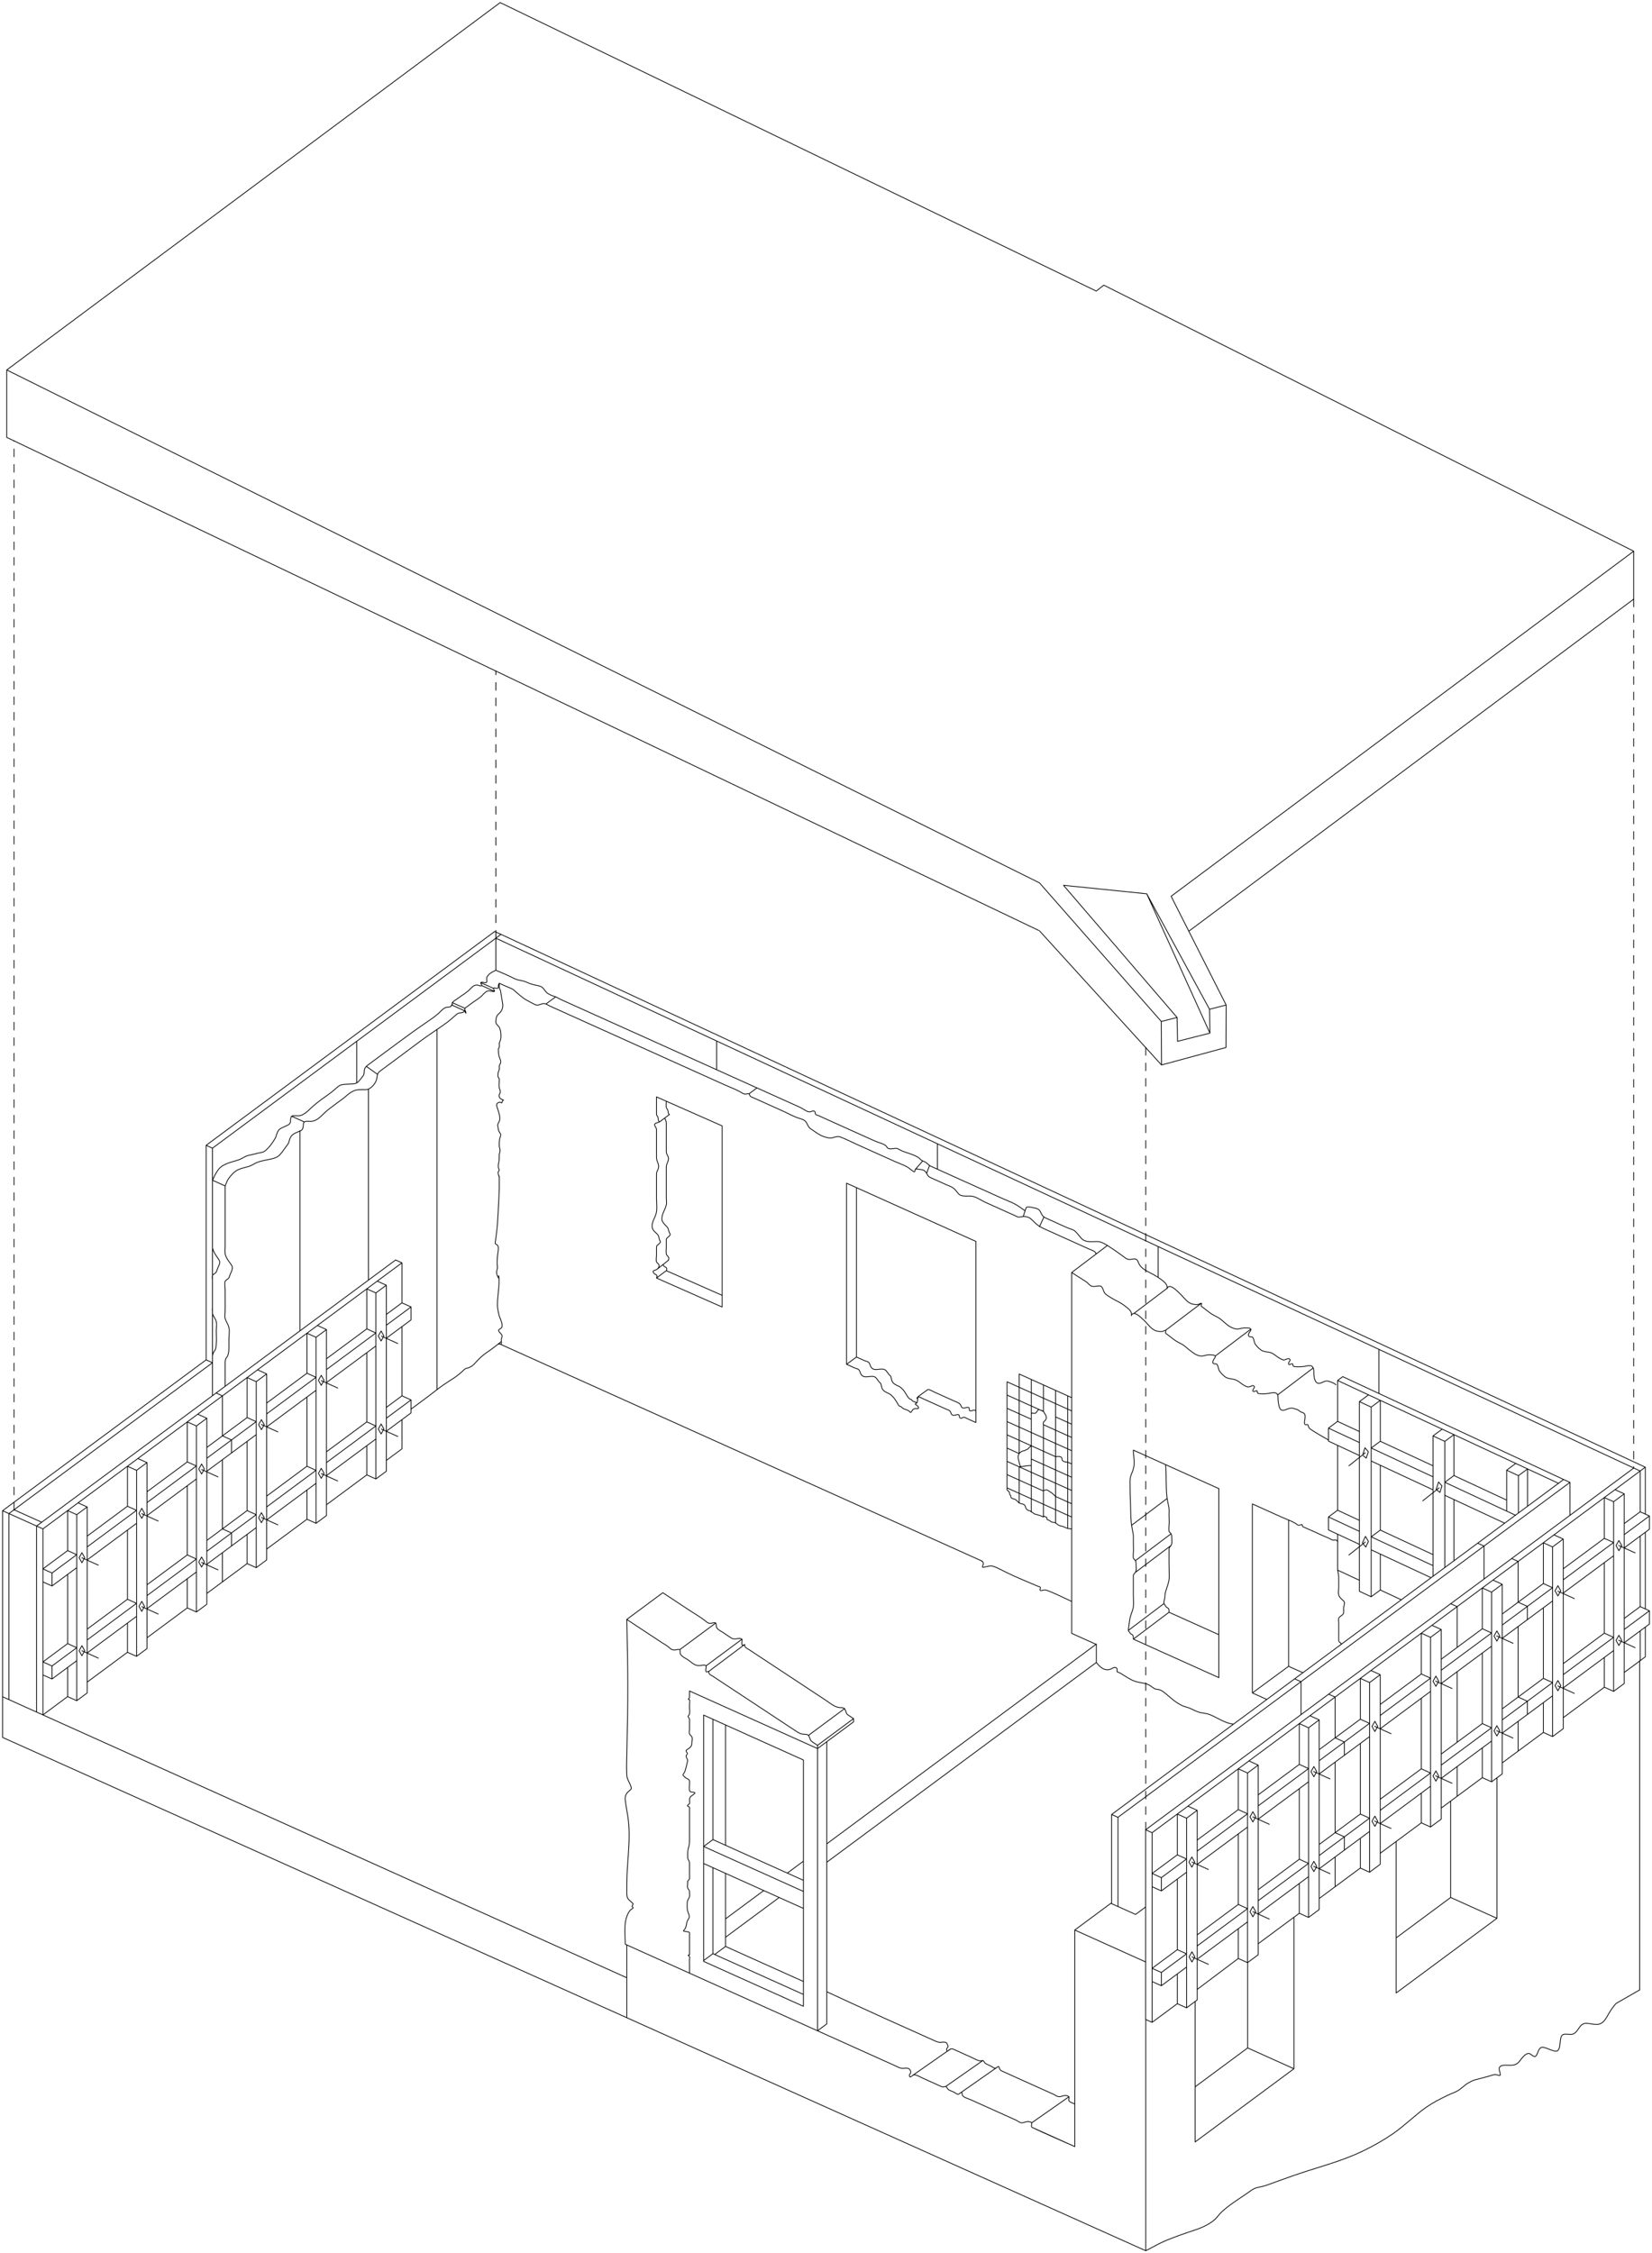 <?xml version="1.0" encoding="utf-8"?>
<!-- Generator: Adobe Illustrator 16.0.0, SVG Export Plug-In . SVG Version: 6.00 Build 0)  -->
<!DOCTYPE svg PUBLIC "-//W3C//DTD SVG 1.1//EN" "http://www.w3.org/Graphics/SVG/1.1/DTD/svg11.dtd">
<svg version="1.1" xmlns="http://www.w3.org/2000/svg" xmlns:xlink="http://www.w3.org/1999/xlink" x="0px" y="0px" width="640px"
	 height="872.57px" viewBox="0 0 640 872.57" style="enable-background:new 0 0 640 872.57;" xml:space="preserve">
<g id="Continuous">
</g>
<g id="Continuous_simplified">
	<path style="fill:none;stroke:#000000;stroke-width:0.3;stroke-linecap:round;stroke-linejoin:round;stroke-miterlimit:3;" d="M14.181,662.978l2.454,1.104 M83.72,539.429l69.545-51.515 M446.335,783.131l-2.502-1.125 M83.72,539.429
		l-69.54,51.51 M14.181,590.938l2.454,1.104 M14.181,662.978v-72.039 M562.006,621.02l2.498,1.13 M256.782,616.765l-13.964,10.346
		 M276.882,756.853l4.202-3.116 M316.717,677.116l-49.597-22.31 M316.717,677.116v-1.261 M330.691,666.769v-1.259 M316.717,677.116
		l13.975-10.348 M330.691,665.51l-13.975,10.346 M331.815,459.901v65.592 M279.77,506.134V435.99 M327.969,458.174v70.14 M1,657.046
		l241.817,108.813 M416.386,831.246v-83.859 M416.386,747.382l27.496,12.377 M416.386,747.382l13.965-10.341 M331.815,525.493
		l-3.842,2.82 M378.072,480.723l-50.104-22.549 M483.36,760.018v33.017 M501.283,801.098l-17.923-8.063 M562.001,697.449v37.326
		 M579.924,742.843l-17.923-8.067 M463.007,808.1l20.354-15.065 M540.889,750.42l21.117-15.645 M443.882,871.572v-89.566
		 M635.222,643.078v127.417 M485.182,582.379v73.191 M499.213,645.258l-14.031,10.312 M415.188,492.76v139.745 M415.188,492.76
		l13.818-10.449 M452.891,624.322l19.281,8.676 M472.24,649.66l-33.164-14.929 M452.891,624.322l-13.814,10.409 M472.24,576.472
		l-33.164-14.929 M258.136,492.053l21.634,9.554 M279.77,506.134l-25.437-11.238 M258.136,492.053l-3.803,2.843 M279.77,435.99
		l-25.437-11.232 M499.213,645.258v-56.554 M242.817,781.33v-28.183 M378.072,550.861v-70.139 M540.889,771.762v-58.673
		 M501.283,742.43v58.668 M579.924,688.447v54.396 M540.889,771.762l39.04-28.919 M472.172,576.442v73.188 M82.318,457.024
		l4.908,2.217 M415.193,632.505l9.549,4.297 M1,672.793l442.882,198.779 M192.092,363.299l443.325,206.327 M194.087,361.82
		l443.321,206.332 M311.249,767.306l-30.164-13.569 M424.742,643.763l-104.428,77.354 M320.314,713.995l104.428-77.345
		 M272.593,715.031l38.656,17.393 M272.593,721.614l38.656,17.397 M301.861,734.79l-20.776,15.388 M281.084,743.059l14.797-10.96
		 M305.021,725.329l6.228-4.61 M281.084,667.969v46.596 M281.084,725.437v28.3 M272.593,715.031l3.604-2.668 M320.314,783.73
		l-3.598,2.666 M276.191,712.363l35.057,15.771 M311.249,681.528l-38.656-17.383 M272.593,759.521l38.656,17.396 M272.593,759.209
		l3.604-2.669 M276.191,756.54l35.057,15.776 M608.217,574.023l-2.454-1.105 M605.763,572.918l-85.567-39.829 M450.942,620.957
		l-13.813,10.414 M453.683,598.461l-13.817,10.415 M453.683,593.938l-13.817,10.411 M452.159,580.27l-13.813,10.422
		 M242.248,752.889l74.469,33.508 M394.836,532.067l20.353,9.158 M415.188,546.358l-25.047-11.272 M415.188,561.764l-25.047-11.268
		 M390.142,565.896l25.047,11.271 M415.188,587.443l-25.047-11.277 M408.932,579.482l6.257,2.823 M404.229,577.374l-14.087-6.345
		 M415.188,556.631l-10.96-4.933 M390.142,545.354l9.393,4.229 M415.188,551.498l-6.257-2.828 M404.229,546.562l-14.087-6.338
		 M415.188,572.037l-15.659-7.05 M390.142,560.761l4.694,2.117 M413.626,566.194l1.562,0.701 M408.932,564.08l-18.79-8.451
		 M424.742,636.65v7.112 M1,657.046v-72.037 M14.181,590.938l-10.727-4.825 M16.172,589.469l-10.726-4.831 M3.454,586.113v72.032
		 M82.318,444.618v95.848 M192.092,375.707v-12.408 M635.417,643.078l1.991-1.491 M192.092,363.299l1.996-1.479 M277.623,414.191
		v-11.042 M363.158,452.677v-9.669 M448.677,494.629v-11.764 M316.717,677.116v109.28 M311.249,681.528v95.39 M272.593,664.146
		v95.376 M320.314,674.448V783.73 M276.196,665.767v46.597 M276.196,723.236v33.304 M534.203,539.615v-16.901 M514.668,553.028
		v5.024 M514.668,587.419v5.024 M3.454,586.113L1,585.009 M82.318,527.7L3.454,586.113 M82.318,527.7l-2.459-1.112 M1,585.009
		l78.859-58.421 M194.092,361.82L82.318,444.618 M191.639,360.715l2.454,1.105 M191.639,360.715L79.859,443.514 M82.318,444.618
		l-2.459-1.104 M155.719,540.524l-6.052,4.484 M149.667,518.21l0.243-0.176 M146.147,496.104l9.572-7.084 M155.719,504.508
		l-6.047,4.48 M149.667,554.226l0.243-0.176 M637.408,568.152l-120.17,89.016 M20.15,609.125l-3.515-1.588 M20.15,614.154
		l-3.515-1.588 M20.15,614.154v-5.029 M16.635,643.56l3.515,1.576 M20.15,650.166l-3.515-1.572 M20.15,650.171v-5.035
		 M153.265,487.909l2.454,1.11 M122.449,517.854l-3.526-1.582 M126.49,514.859l-3.521-1.582 M126.48,514.859l-4.041,2.994
		 M118.923,531.765l3.526,1.589 M118.923,567.781l3.526,1.583 M118.923,588.309v-11.311 M118.923,567.781v-26.795 M118.923,531.765
		v-15.493 M142.105,499.1l3.516,1.581 M149.672,497.687l-3.525-1.583 M145.621,500.681l4.046-2.994 M142.105,514.592l3.516,1.577
		 M145.621,552.195l-3.516-1.587 M142.105,550.608v-26.795 M142.105,514.592V499.1 M95.738,533.439l3.525,1.588 M103.304,532.033
		l-3.516-1.588 M99.263,535.027l4.041-2.994 M95.738,548.93l3.525,1.586 M95.738,584.955l3.525,1.582 M95.738,584.955v-26.8
		 M95.738,548.93v-15.49 M86.175,556.022l9.563-7.083 M103.304,543.335l15.619-11.57 M89.695,557.61l9.568-7.095 M103.304,547.521
		l19.135-14.178 M89.695,562.641l9.568-7.09 M103.304,552.557l19.135-14.174 M86.175,592.038l9.563-7.083 M103.304,579.355
		l15.619-11.574 M99.263,586.537l-9.568,7.085 M103.304,583.543l19.135-14.179 M89.695,598.651l9.568-7.085 M103.304,588.572
		l19.135-14.178 M126.48,571.398l19.146-14.174 M126.48,566.37l19.146-14.181 M126.48,562.182l15.625-11.573 M142.105,514.592
		L126.48,526.16 M145.626,516.169l-19.146,14.188 M126.48,535.382l19.146-14.173 M142.105,571.132v-11.307 M446.335,725.49
		l3.594,1.607 M446.335,730.613l3.594,1.62 M449.929,732.233v-5.136 M446.335,762.213l3.594,1.607 M446.335,767.34l3.594,1.611
		 M449.929,768.951v-5.131 M355.592,540.903l3.852-2.818 M494.978,540.155l13.813-10.451 M470.812,525.109l13.805-10.443
		 M465.429,504.654l-13.81,10.449 M439.276,508.627l12.902-9.762 M255.56,434.412l3.803-2.848 M258.983,488.011l-4.329,3.419
		 M141.872,412.906l4.358,3.106 M117.838,434.427l-4.908-2.205 M179.812,391.336l-4.456-2.006 M180.089,390.445l-4.908-2.211
		 M186.238,380.513l4.909,2.204 M191.57,383.886l-4.908-2.21 M211.514,388.775l3.779-2.767 M290.175,423.55l3.097-2.27
		 M354.511,452.931l2.887-3.282 M359.019,454.292l1.072-2.921 M397.5,467.742l-1.097,3.331 M404.404,471.34l-1.71,3.666
		 M79.859,526.588v-83.074 M138.201,403.216v15.962 M277.296,628.484l-13.97,10.346 M288.184,637.039l-13.57,10.177
		 M273.503,645.106l13.959-10.351 M327.232,661.619L313.27,671.96 M353.79,803.527l14.413-10.064 M366.377,807.973l14.401-10.069
		 M372.336,810.275l14.402-10.064 M414.142,811.939l-14.402,10.065 M169.295,398.581v139.597 M142.749,421.72v73.979
		 M116.197,437.821v77.544 M390.142,535.086v41.854 M399.534,534.185v51.345 M408.932,538.406v51.35 M413.626,540.52v51.345
		 M404.229,536.288v10.273 M404.229,551.698v35.765 M394.836,532.067v30.811 M394.836,568.011v13.979 M124.456,536.459l1.095-1.942
		 M124.456,536.459l-1.091-1.942 M123.364,534.517l1.091-1.943 M125.551,534.517l-1.095-1.943 M102.37,551.688l-1.091,1.948
		 M100.193,551.688l1.085,1.948 M100.193,551.688l1.085-1.947 M101.278,549.741l1.091,1.947 M102.37,587.705l-1.091,1.943
		 M100.193,587.705l1.085,1.943 M100.193,587.705l1.085-1.947 M101.278,585.758l1.091,1.947 M125.551,570.532l-1.095,1.948
		 M124.456,572.48l-1.091-1.948 M123.364,570.532l1.091-1.947 M124.456,568.585l1.095,1.947 M148.728,553.363l-1.086,1.938
		 M147.642,555.301l-1.085-1.938 M146.556,553.363l1.085-1.946 M148.728,553.363l-1.086-1.946 M148.728,517.342l-1.086,1.948
		 M147.642,519.29l-1.085-1.948 M146.556,517.342l1.085-1.942 M147.642,515.399l1.086,1.942 M399.534,567.504l-1.436,0.093
		 M396.716,567.785l1.383-0.188 M394.836,568.011l1.88-0.226 M80.127,621.234v-15.489 M80.127,605.745l6.047-4.483 M159.235,506.095
		l-9.567,7.085 M155.719,540.52l3.516,1.588 M149.911,554.05l-0.243,0.176 M149.667,549.196l9.567-7.089 M142.105,571.132
		L142.105,571.132 M149.667,564.534h0.005 M149.672,569.724l-4.051,2.994 M95.738,605.479h0.015 M520.828,679.707l-9.754,7.226
		 M446.335,709.691l70.903-52.523 M511.074,723.654l6.164-4.57 M581.979,634.414l6.165-4.571 M581.979,613.487l-3.594-1.615
		 M635.417,622.14l-6.169,4.572 M625.653,576.853l3.595,1.616 M635.417,585.422l-6.169,4.568 M1,657.046v15.747 M16.635,592.043
		l69.54-51.509 M86.175,540.534l-2.455-1.105 M16.635,664.082v-72.039 M52.904,569.374l-3.52-1.589 M53.425,564.792l3.52,1.583
		 M52.904,569.374l4.042-2.994 M52.904,584.862l-3.52-1.589 M52.904,620.873l-3.52-1.576 M49.384,619.297v-26.795 M49.384,583.273
		v-15.488 M72.561,550.618l3.525,1.577 M80.127,549.206l-3.521-1.587 M76.086,552.195l4.042-2.989 M72.561,566.106l3.525,1.577
		 M72.561,602.127l3.525,1.584 M72.561,602.127v-26.799 M72.561,566.106v-15.488 M29.728,586.541l-3.525-1.581 M30.244,581.966
		l3.525,1.582 M29.728,586.541l4.042-2.993 M26.202,600.448l3.525,1.586 M26.202,636.469l3.525,1.584 M26.202,636.469V609.67
		 M26.202,600.448V584.96 M16.635,607.537l9.567-7.089 M49.384,583.273l-15.615,11.575 M20.15,609.125l9.578-7.096 M33.769,599.035
		l19.135-14.173 M20.15,614.154l9.578-7.09 M33.769,604.07l19.135-14.173 M16.635,643.56l9.567-7.091 M33.769,630.865l15.615-11.568
		 M20.15,645.136l9.578-7.083 M52.904,620.873l-19.135,14.188 M20.15,650.171l9.578-7.085 M33.769,640.087l19.135-14.179
		 M56.945,622.914l19.141-14.173 M56.945,617.889l19.141-14.178 M56.945,613.692l15.615-11.565 M56.945,577.67l15.615-11.563
		 M56.945,581.868l19.141-14.185 M56.945,586.903l19.141-14.181 M56.945,634.216l15.615-11.575 M16.635,664.082l9.567-7.095
		 M33.769,651.388l15.615-11.563 M446.335,783.131v-73.439 M479.729,684.955l3.588,1.617 M483.852,681.902l3.584,1.617
		 M483.316,686.572l4.119-3.053 M479.729,700.746l3.588,1.621 M483.316,739.089l-3.588-1.62 M479.729,758.395v-11.514
		 M479.729,737.469v-27.311 M479.729,700.746v-15.791 M503.368,667.445l3.578,1.618 M507.486,664.397l3.588,1.608 M506.946,669.063
		l4.128-3.058 M503.368,683.241l3.578,1.616 M503.368,719.964l3.578,1.621 M503.368,719.964v-27.315 M503.368,683.241v-15.796
		 M456.1,702.465l3.583,1.612 M463.801,701.027l-3.583-1.615 M459.683,704.077l4.123-3.054 M459.683,719.871l-3.583-1.605
		 M456.1,775.904v-11.52 M456.1,754.982v-27.319 M456.1,718.266v-15.801 M446.335,725.49l9.765-7.225 M479.729,700.751
		l-15.928,11.793 M449.929,727.098l9.754-7.227 M463.801,716.823l19.516-14.456 M449.929,732.233l9.754-7.234 M463.801,721.951
		l19.516-14.452 M446.335,762.213l9.765-7.23 M479.729,737.469l-15.923,11.792 M449.929,763.82l9.754-7.222 M449.929,768.951
		l9.754-7.221 M487.436,741.164l19.511-14.457 M487.436,736.031l19.511-14.446 M487.436,731.762l15.933-11.798 M503.368,683.241
		l-15.933,11.798 M487.436,699.309l19.511-14.451 M487.436,704.437l19.511-14.451 M503.368,740.891v-11.524 M446.335,783.131
		l9.765-7.227 M550.632,632.434l3.583,1.611 M558.344,630.992l-3.589-1.613 M554.215,634.045l4.129-3.053 M550.632,648.232
		l3.583,1.608 M554.215,686.562l-3.583-1.612 M550.632,705.874v-11.521 M550.632,684.95v-27.32 M550.632,648.232v-15.799
		 M526.997,649.941l3.588,1.612 M534.714,648.501l-3.598-1.617 M534.714,648.501l-4.129,3.053 M526.997,665.737l3.588,1.606
		 M530.585,704.067l-3.588-1.612 M526.997,723.383v-11.521 M526.997,702.455v-27.32 M526.997,665.737v-15.796 M517.238,672.963
		l9.759-7.226 M534.709,660.03l15.923-11.798 M520.828,674.575l9.757-7.231 M554.215,649.841l-19.506,14.454 M520.828,679.707
		l9.757-7.227 M554.215,654.971l-19.506,14.457 M517.238,709.687l9.759-7.231 M534.709,696.743l15.923-11.793 M520.828,711.292
		l9.757-7.225 M534.709,701.018l19.506-14.455 M520.828,716.43l9.757-7.231 M534.709,706.15l19.506-14.457 M558.344,688.636
		l19.506-14.444 M558.344,683.51l19.506-14.451 M558.344,679.233l15.922-11.793 M558.344,642.511l15.922-11.797 M558.344,646.783
		l19.506-14.447 M558.344,651.918l19.506-14.455 M581.979,634.414l9.748-7.234 M635.417,585.427l3.583,1.611 M597.905,597.415
		l3.578,1.616 M602.023,594.367l3.59,1.605 M601.483,599.031l4.13-3.059 M597.905,613.209l3.578,1.617 M597.905,649.932l3.578,1.622
		 M597.905,670.859v-11.525 M597.905,649.932v-27.315 M597.905,613.209v-15.794 M621.534,579.91l3.594,1.611 M629.248,578.469
		l-3.595-1.616 M625.128,581.521l4.12-3.053 M621.534,595.705l3.594,1.607 M625.128,634.04l-3.594-1.616 M621.534,632.424v-27.322
		 M621.534,595.705V579.91 M574.266,614.925l3.584,1.615 M578.385,611.872l3.594,1.615 M581.979,613.487l-4.129,3.053
		 M574.266,630.714l3.584,1.622 M574.266,667.44l3.584,1.618 M574.266,688.369v-11.531 M574.266,667.44v-27.314 M574.266,630.714
		v-15.789 M581.979,625.008l15.927-11.799 M581.979,629.278l19.505-14.452 M581.979,634.414l19.505-14.455 M581.979,661.73
		l15.927-11.799 M581.979,666.001l19.505-14.447 M581.979,671.131l19.505-14.454 M605.613,653.624l19.515-14.457 M605.613,648.491
		l19.515-14.451 M605.613,644.222l15.921-11.798 M605.613,607.504l15.921-11.799 M605.613,611.77l19.515-14.457 M605.613,616.9
		l19.515-14.45 M635.417,643.078l-6.169,4.561 M621.534,653.346v-11.52 M597.905,670.859L597.905,670.859 M54.92,587.979
		l1.085-1.943 M53.829,586.035l1.091,1.943 M53.829,586.035l1.091-1.947 M56.005,586.035l-1.085-1.947 M32.829,603.208l-1.096,1.942
		 M30.648,603.208l1.085,1.942 M31.733,601.262l-1.085,1.946 M31.733,601.262l1.096,1.946 M32.829,639.226l-1.096,1.938
		 M31.733,641.164l-1.085-1.938 M30.648,639.226l1.085-1.947 M31.733,637.278l1.096,1.947 M56,622.047l-1.081,1.947 M54.92,623.994
		l-1.091-1.947 M53.829,622.047l1.091-1.943 M54.92,620.104L56,622.047 M79.188,604.879l-1.091,1.948 M78.097,606.827l-1.09-1.948
		 M77.006,604.879l1.09-1.947 M78.097,602.932l1.091,1.947 M79.188,568.863l-1.091,1.941 M77.006,568.863l1.09,1.941
		 M77.006,568.863l1.09-1.948 M78.097,566.915l1.091,1.948 M485.372,742.264l1.109-1.981 M484.256,740.282l1.116,1.981
		 M484.256,740.282l1.116-1.985 M485.372,738.297l1.109,1.985 M509.006,724.76l1.11-1.98 M509.006,724.76l-1.116-1.98
		 M507.89,722.779l1.116-1.997 M510.116,722.779l-1.11-1.997 M510.116,686.051l-1.11,1.986 M509.006,688.037l-1.116-1.986
		 M507.89,686.051l1.116-1.985 M509.006,684.065l1.11,1.985 M557.38,651.033l-1.104,1.982 M556.275,653.016l-1.115-1.982
		 M555.16,651.033l1.115-1.982 M557.38,651.033l-1.104-1.982 M533.75,668.538l-1.114,1.984 M532.636,670.522l-1.11-1.984
		 M531.525,668.538l1.11-1.982 M533.75,668.538l-1.114-1.982 M533.75,705.26l-1.114,1.986 M532.636,707.246l-1.11-1.986
		 M531.525,705.26l1.11-1.981 M533.75,705.26l-1.114-1.981 M557.38,687.756l-1.104,1.981 M556.275,689.737l-1.115-1.981
		 M555.16,687.756l1.115-1.982 M556.275,685.773l1.104,1.982 M604.658,616.024l-1.114,1.982 M602.429,616.024l1.115,1.982
		 M602.429,616.024l1.115-1.987 M603.544,614.037l1.114,1.987 M581.02,633.529l-1.115,1.981 M578.795,633.529l1.109,1.981
		 M578.795,633.529l1.109-1.987 M579.904,631.542l1.115,1.987 M581.02,670.251l-1.115,1.982 M579.904,672.233l-1.1-1.982
		 M578.805,670.251l1.1-1.986 M581.02,670.251l-1.115-1.986 M603.544,654.729l1.114-1.981 M603.544,654.729l-1.115-1.981
		 M602.429,652.747l1.115-1.987 M603.544,650.76l1.114,1.987 M628.288,635.228l-1.115,1.992 M627.173,637.22l-1.109-1.992
		 M627.173,633.245l-1.109,1.982 M628.288,635.228l-1.115-1.982 M628.288,598.505l-1.115,1.997 M627.173,600.502l-1.109-1.997
		 M626.063,598.505l1.109-1.977 M627.173,596.528l1.115,1.977 M89.695,562.641l-9.567,7.083 M89.695,557.61v5.03 M89.695,557.61
		l-9.567,7.079 M86.175,556.022l3.52,1.588 M89.695,593.622l-9.567,7.093 M89.695,598.651l-9.567,7.094 M80.127,605.745v-56.539
		 M80.127,600.715l9.567-7.093 M89.695,593.622L89.695,593.622 M80.127,621.234l-4.042,2.995 M56.945,638.402l-4.042,2.999
		 M52.904,641.401v-72.027 M520.828,674.575v5.132 M517.238,672.963l3.59,1.612 M517.238,709.687l3.59,1.605 M483.316,760.018
		l-3.588-1.623 M588.144,620.436l3.583,1.616 M558.344,704.437l-4.129,3.053 M534.714,721.937l-4.129,3.062 M530.585,724.999
		v-73.445 M639,592.17l-9.752,7.228 M639,587.038v5.132 M639,587.038l-9.752,7.227 M635.417,622.14l3.583,1.616 M639,628.893
		l-9.752,7.227 M639,623.756v5.137 M597.9,670.859l3.583,1.611 M574.266,688.369v-0.005 M581.979,686.928l-4.129,3.058
		 M443.833,708.564l189.076-140.062 M430.656,702.631L542.879,619.5 M504.016,651.212l104.201-77.188 M608.217,574.023v12.772
		 M572.465,597.584l2.454,1.102 M501.557,650.112l2.459,1.1 M603.773,574.395l-85.57-39.824 M605.765,572.921L542.879,619.5
		 M430.351,737.041l9.583,4.299 M443.833,738.451l-3.899,2.889 M80.127,564.693l9.567-7.083 M443.833,782.006v-73.441
		 M520.828,716.43v-5.138 M483.316,760.018v-73.445 M487.436,756.96v-73.44 M483.312,760.013l4.124-3.053 M459.683,777.521
		l4.118-3.072 M506.946,742.498v-73.435 M511.074,739.45v-73.444 M503.368,740.891l3.578,1.607 M506.946,742.498l4.128-3.048
		 M511.074,723.654l9.754-7.225 M520.828,711.292l-9.754,7.23 M511.074,714.252l6.164-4.565 M511.074,677.535l6.164-4.572
		 M511.074,681.8l9.754-7.225 M585.641,603.516l2.503,1.124 M588.144,657.158l3.583,1.621 M591.727,663.906v-5.127 M591.727,627.18
		v-5.123 M554.215,707.489v-73.444 M558.344,704.437v-73.444 M550.632,705.874l3.583,1.615 M577.85,689.985V616.54 M581.979,686.928
		v-73.44 M577.85,689.985l-3.584-1.616 M534.709,721.946v-73.445 M530.585,724.994l-3.588-1.611 M601.483,672.471v-73.439
		 M601.483,672.471l4.13-3.053 M625.128,654.961v-73.439 M629.248,651.913v-73.444 M621.534,653.346l3.594,1.615 M629.248,651.913
		l-4.12,3.048 M629.248,630.987l9.752-7.231 M443.833,708.564l2.502,1.127 M514.779,656.063l2.459,1.104 M574.919,598.686v12.78
		 M531.214,544.887v73.445 M518.203,550.418l8.442,3.925 M526.646,542.758l4.568,2.129 M559.731,558.16v48.851 M559.731,558.16
		l-4.558-2.128 M583.697,569.311v15.843 M591.795,568.824v14.444 M588.259,571.433l-4.562-2.122 M555.174,567.616l-20.436-9.5
		 M583.697,580.894l-20.43-9.505 M588.259,571.433v14.456 M563.268,555.546v15.843 M563.268,580.681v23.722 M559.731,573.998
		l27.368,12.744 M559.731,579.038l23.196,10.791 M514.668,553.028l11.978,5.58 M531.214,560.727l23.96,11.16 M514.668,558.058
		l11.978,5.58 M531.214,565.762l23.96,11.154 M534.738,542.271v15.845 M526.646,588.738l-8.442-3.93 M534.738,592.507l20.436,9.498
		 M531.214,618.332l-4.568-2.127 M518.203,608.01l8.442,3.934 M542.879,619.5L542.879,619.5 M514.668,587.419l11.978,5.58
		 M531.214,595.12l23.96,11.157 M514.668,592.453l11.978,5.575 M531.214,600.15l23.206,10.8 M534.738,567.414v25.105
		 M534.738,601.797v13.915 M557.546,576.142l-6.359,5.04 M522.571,567.616l6.359-5.039 M522.571,602.172l6.359-5.04
		 M555.174,556.032v22.102 M555.174,578.134v32.262 M526.646,598.18v18.025 M526.646,542.758v21.425 M526.646,564.183v33.997
		 M486.481,703.56l-1.114,1.981 M484.256,703.56l1.111,1.981 M484.256,703.56l1.111-1.985 M485.367,701.574l1.114,1.985
		 M462.853,721.063l-1.116,1.982 M461.736,723.046l-1.115-1.982 M460.621,721.063l1.115-1.979 M461.736,719.084l1.116,1.979
		 M528.994,594.951l-1.176,2.49 M528.994,594.951l1.144,1.958 M529.109,599.094l1.028-2.185 M529.109,599.094l-1.291-1.652
		 M556.388,576.758l0.934-2.871 M558.626,575.426l-1.305-1.539 M557.827,577.929l0.799-2.503 M557.827,577.929l-1.439-1.171
		 M528.799,560.614L528,563.122 M528.799,560.614l1.305,1.533 M530.104,562.147l-0.799,2.503 M528.122,563.687l1.183,0.964
		 M433.11,703.74l-2.454-1.104 M520.195,533.089l-1.992,1.481 M518.203,550.418l-3.535,2.61 M518.203,584.809l-3.535,2.61
		 M530.182,540.15l-3.536,2.607 M531.214,544.887l3.524-2.615 M534.738,558.116l-3.524,2.61 M555.174,556.032l3.535-2.61
		 M563.268,555.546l-3.536,2.614 M563.268,571.389l-3.536,2.609 M587.222,566.695l-3.524,2.615 M591.795,568.824l-3.536,2.608
		 M531.214,595.12l3.524-2.613 M534.738,615.712l-3.524,2.62 M56.945,638.402v-72.027 M126.48,586.889v-72.029 M149.672,569.724
		v-72.037 M605.613,669.418v-73.445 M33.769,655.58v-15.775 M33.769,639.805v-35.359 M33.769,603.788v-20.24 M52.904,641.401
		l-3.52-1.577 M49.384,639.824v-11.306 M76.086,624.229v-72.034 M72.561,622.641l3.525,1.589 M76.086,624.229l4.042-2.995
		 M72.561,622.641v-11.297 M29.728,658.576v-72.035 M26.202,656.987l3.525,1.589 M29.728,658.576l4.042-2.996 M26.202,656.987
		v-11.302 M86.175,592.038l-6.047,4.48 M80.127,560.502l6.047-4.479 M159.235,547.141v-5.033 M159.235,506.095l-3.516-1.587
		 M159.235,511.124v-5.029 M122.439,589.883v-72.029 M122.449,589.883l-3.526-1.574 M126.48,586.889l-4.041,2.994 M145.621,572.718
		v-72.037 M142.105,571.132l3.516,1.586 M99.263,607.064v-72.037 M95.738,605.479l3.525,1.586 M99.263,607.064l4.041-3.004
		 M95.738,605.479v-11.307 M149.672,554.226l9.562-7.085 M149.672,518.21l6.047-4.48 M468.134,760.655l-6.359-2.864
		 M461.774,721.063l6.359,2.864 M485.367,703.56l6.357,2.864 M485.367,740.264l6.357,2.863 M515.273,688.86l-6.36-2.862
		 M508.913,722.701l6.36,2.862 M538.917,671.356l-6.359-2.862 M532.558,705.196l6.359,2.862 M556.178,650.984l6.359,2.862
		 M556.178,687.688l6.359,2.862 M579.816,633.48l6.359,2.861 M579.816,670.183l6.359,2.862 M603.544,616.166l6.359,2.862
		 M603.544,652.869l6.359,2.862 M633.449,601.322l-6.359-2.863 M627.09,635.162l6.359,2.863 M462.887,757.791l-1.112,1.982
		 M460.66,757.791l1.114,1.982 M460.66,757.791l1.114-1.984 M461.774,755.807l1.112,1.984 M103.304,604.061v-15.771
		 M103.304,588.289v-36.016 M103.304,552.273v-20.24 M433.11,703.74l70.905-52.528 M504.016,651.212v12.772 M430.656,737.176
		v-34.545 M433.11,703.74l-2.454-1.109 M433.11,703.74v34.537 M564.504,637.95v-15.801 M564.504,695.589v-11.514 M564.504,674.668
		v-27.315 M588.144,604.64v15.796 M588.144,624.701v0.01 M588.144,629.838v27.32 M588.144,661.428L588.144,661.428 M588.144,666.565
		v11.52 M621.534,653.355l-15.921,11.798 M635.417,569.626v15.801 M637.408,568.147v18.176 M635.417,594.824v27.325
		 M635.417,626.414L635.417,626.414 M635.417,631.547v11.531 M637.408,630.065v11.521 M637.408,593.344v29.697 M485.182,655.57
		l5.6,2.521 M499.213,645.258l5.532,2.488 M517.238,672.963v-15.795 M517.238,730.607v-11.523 M517.238,709.687v-27.322
		 M483.36,755.703l-0.044,0.035 M511.074,735.181l6.164-4.573 M503.368,740.891l-15.933,11.8 M526.997,723.383l-9.759,7.225
		 M534.709,717.671l0.005-0.005 M540.889,713.089l9.743-7.21 M540.889,713.089l-6.18,4.582 M550.632,705.874L550.632,705.874
		 M574.266,688.364v0.005 M581.979,682.657L581.979,682.657 M574.266,688.369l-15.922,11.793 M588.144,678.085l-3.073,2.274
		 M581.979,682.657L581.979,682.657 M597.905,670.859l-9.762,7.226 M581.979,682.657l3.092-2.298 M635.417,643.078l-0.269,0.188
		 M629.248,647.634v0.005 M463.767,753.57l19.55-14.481 M464.182,758.395l19.135-14.178 M459.683,777.521v-73.444 M456.1,754.982
		l3.583,1.616 M463.007,829.449v-54.41 M479.729,758.395l-15.928,11.988 M456.1,775.904l3.583,1.617 M463.007,829.449l13.789-10.214
		 M476.796,819.235l24.487-18.138 M518.203,550.418V534.57 M542.879,619.5l-8.141-3.793 M518.203,608.01v-13.916 M518.203,584.809
		v-25.105 M86.175,556.022v-15.488 M86.175,612.566v-11.305 M86.175,592.038v-26.799 M80.127,617.046l6.047-4.479 M89.695,593.622
		v5.029 M89.695,593.622l-3.52-1.584 M95.752,605.479l-9.578,7.088 M118.923,588.309l-15.619,11.565 M149.667,565.537l6.052-4.49
		 M142.105,571.132l-15.625,11.567 M155.719,544.721L155.719,544.721 M155.719,549.746v11.301 M155.719,489.02v15.488
		 M155.719,508.7L155.719,508.7 M155.719,513.729v26.795 M155.719,513.729l3.516-2.605 M149.911,518.034l-0.243,0.176
		 M86.175,540.534l59.972-44.431 M463.801,774.449v-73.451 M38.093,642.088l-6.359-2.862 M31.733,603.225l6.359,2.864
		 M54.925,622.146l6.359,2.863 M54.925,586.146l6.359,2.862 M84.465,607.91l-6.359-2.863 M78.106,569.047l6.359,2.864
		 M101.278,587.615l6.359,2.863 M101.278,551.615l6.359,2.864 M124.465,570.633l6.358,2.862 M124.465,534.631l6.358,2.862
		 M147.754,553.395l6.358,2.864 M147.754,517.398l6.358,2.864 M449.896,395.556l-47.197-53.675 M449.896,395.556l6.115-1.547
		 M412.008,342.827l44.004,51.182 M2.614,143.264L193.771,1 M424.708,112.718L193.771,1 M424.708,112.718l2.905-2.297
		 M632.909,213.445L427.613,110.42 M402.699,341.881L2.614,143.264 M402.427,360.308L2.614,169.371 M460.602,360.566
		l172.308-128.559 M632.909,232.008v-18.563 M475.024,389.191l-0.068,16.443 M474.956,405.635l-24.974,6.766 M456.012,394.009
		l0.169,9.238 M468.738,400.068l-12.558,3.179 M468.738,400.068l-0.159-9.242 M2.614,143.264v26.106 M402.699,360.439l47.283,51.961
		 M449.982,412.4l-0.086-16.845 M468.579,390.826l-24.321-44.714 M475.024,389.191l-6.445,1.635 M475.024,389.191l-21.317-42.119
		 M632.909,213.445L453.707,347.072 M444.258,346.112l24.48,53.956 M444.258,346.112l-32.25-3.285 M82.318,495.646
		c-0.104-0.656-0.121-1.08-0.008-1.734c0.066-0.382,1.01-0.758,1.27-1.059c0.377-0.437,0.441-1.014,0.657-1.522
		c0.26-0.614,0.521-1.228,0.784-1.841c0.47-1.091-0.516-2.07-1.074-2.92c-0.714-1.089-1.292-2.012-1.628-3.275 M87.226,536.829
		c0-0.731,0-1.463,0-2.195c0-2.374,0-4.749,0-7.124c0-0.496,0.079-0.924,0.254-1.384c0.152-0.396,0.578-0.661,0.713-1.053
		c0.353-1.022,0.499-1.979,0.499-3.062c0-1.161,0-2.322,0-3.483c0-1.023,0.154-2.038,0.156-3.055
		c0.002-1.209-0.292-1.969-0.804-3.025c-0.497-1.021-0.999-1.838-0.912-3.015c0.159-2.159,0.094-4.331,0.094-6.495
		c0-1.137,0-2.273,0-3.41c0-1.004-0.229-2.148-0.059-3.12c0.102-0.58,0.702-0.852,1.15-1.21c0.356-0.284,0.539-0.742,0.667-1.17
		c0.305-1.017,0.967-1.948,1.056-3.01c0.073-0.872-1.046-2.044-1.503-2.732c-0.568-0.857-1.167-1.734-1.311-2.782
		c-0.138-1.004,0-2.161,0-3.175c0-1.149,0-2.299,0-3.447c0-1.93,0-3.858,0-5.788c0-4.617,0-9.234,0-13.852 M82.318,525.065
		c0.091-0.91,0.391-1.412,0.928-2.144c0.455-0.619,0.45-1.653,0.524-2.374c0.174-1.693,0.013-3.516,0.013-5.217
		c0-1.454,0.401-2.923-0.261-4.292c-0.337-0.694-1.143-1.751-1.207-2.521c-0.074-0.894-0.07-1.684,0.003-2.577 M159.235,545.671
		c2.323-1.722,4.676-3.408,6.968-5.17c2.381-1.83,4.749-3.743,7.292-5.346c2.006-1.264,3.884-2.468,5.612-4.097
		c0.397-0.375,0.69-0.729,1.158-1.016c0.42-0.258,0.887-0.246,1.341-0.422c1.074-0.418,1.791-1.002,2.544-1.867
		c1.402-1.612,2.842-2.942,4.614-4.146c1.915-1.303,3.665-2.625,5.431-4.122 M193.42,520.346c4.914,2.211,9.827,4.422,14.741,6.634
		c10.984,4.942,21.969,9.886,32.954,14.829c11.421,5.14,22.842,10.279,34.263,15.419c6.224,2.801,12.447,5.602,18.671,8.401
		c4.261,1.918,8.522,3.836,12.784,5.753c11.134,5.011,22.268,10.021,33.402,15.031c10.552,4.749,21.103,9.497,31.654,14.245
		c2.884,1.298,5.768,2.596,8.651,3.894c-0.273-0.126-0.549-0.247-0.823-0.369c1.094,0.49,1.572,0.991,0.997,2.187
		c-0.376,0.781,0.318,0.553,0.852,0.414c0.566-0.147,1.152-0.238,1.726-0.355c1.097-0.224,2.24,0.365,3.192,0.791
		c1.004,0.45,1.979,0.972,2.963,1.463c4.077,2.035,8.338,3.729,12.523,5.522c0.229,0.099,0.892,0.242,1.057,0.456
		c0.218,0.283-0.606,1.37,0.334,1.283c0.646-0.06,1.179-0.357,1.849-0.189c0.769,0.193,1.48,0.521,2.214,0.819
		c2.631,1.074,5.172,2.401,7.766,3.569 M316.717,675.855c-0.26-0.171-0.519-0.342-0.778-0.512c-0.44-0.29-0.878-0.583-1.32-0.871
		c-0.59-0.386-0.622-0.63-0.858-1.312c-0.367-1.061-0.637-1.569-1.868-1.564c-1.298,0.005-2.116-0.316-3.196-1.026
		c-0.811-0.534-1.618-1.073-2.428-1.607c-3.486-2.298-6.967-4.603-10.455-6.896c-4.042-2.657-8.077-5.327-12.113-7.992
		c-1.54-1.017-3.083-2.027-4.622-3.044c-0.936-0.618-1.871-1.236-2.806-1.856c-0.753-0.499-1.989-0.882-1.663-1.959
		c-0.543,0.002-1.049,0.681-1.202-0.324c-0.071-0.464,0.293-1.365,0.092-1.785c-0.265-0.553-1.587-0.214-2.028-0.173
		c-0.562,0.054-1.271,0.058-1.808-0.113c-1.145-0.363-2.122-1.401-3.112-2.054c-0.87-0.574-2.627-1.341-3-2.406
		c-0.125-0.358,0.097-1.234-0.224-1.53c-0.285-0.263-1.234,0.028-1.555,0.072c-1.258,0.169-1.781-0.212-2.693-1.043
		c-0.7-0.638-1.635-1.106-2.431-1.63c-0.966-0.636-1.933-1.272-2.9-1.907c-3.65-2.394-7.284-4.812-10.93-7.212 M330.691,665.51
		c-0.274-0.176-0.552-0.349-0.824-0.527c-0.482-0.315-0.96-0.639-1.441-0.956c-0.495-0.327-0.538-0.75-0.734-1.313
		c-0.393-1.124-0.765-1.472-2.005-1.463c-2.131,0.017-3.864-1.571-5.572-2.71c-3.432-2.286-6.882-4.545-10.325-6.815
		c-4.042-2.665-8.083-5.33-12.125-7.995c-1.54-1.017-3.081-2.033-4.623-3.046c-0.939-0.617-1.876-1.236-2.814-1.854
		c-0.742-0.49-1.993-0.898-1.65-1.956c-0.531-0.031-1.044,0.698-1.202-0.33c-0.045-0.297,0.267-1.659,0.022-1.832
		c-1.04-0.734-2.641,0.376-3.799-0.253c-1.207-0.656-2.255-1.494-3.4-2.251c-0.742-0.49-2.61-1.313-2.685-2.336
		c-0.033-0.457,0.042-1.305-0.459-1.463c-0.402-0.126-1.165,0.128-1.574,0.184c-1.222,0.164-1.656-0.479-2.552-1.173
		c-1.733-1.344-3.706-2.444-5.536-3.654c-3.535-2.336-7.07-4.673-10.611-7 M485.182,582.379c3.736,1.693,7.487,3.354,11.221,5.054
		c1.795,0.818,3.798,1.477,5.499,2.475c0.363,0.214,0.742,0.678,1.184,0.745c0.467,0.071,0.815-0.289,1.277-0.306
		c0.14-0.005,0.212,0.369,0.2,0.502c-0.029,0.331,0.119,0.308,0.411,0.44c0.393,0.18,0.9,0.387,1.223,0.556
		c2.026,0.835,4.019,1.793,6.017,2.697c1.11,0.503,2.315,0.935,3.381,1.524c0.568,0.314,0.752,0.394,1.393,0.306
		c0.687-0.095,0.865,0.091,1.319,0.595 M452.891,624.322c0-0.823,0.129-1.437-0.716-1.781c-0.532-0.217-0.825-1.098-1.187-1.529
		c-0.269-0.32,0.164-1.772,0.22-2.121c0.1-0.617,0.082-1.262,0.212-1.871c0.458-2.157,1.558-4.147,1.554-6.371
		c-0.004-2.021-0.083-4.045-0.083-6.068c0-1.104,0-2.206,0-3.31c0-0.481,0-0.964,0-1.445c0-0.498,0.383-0.876,0.687-1.239
		c0.622-0.741,0.369-2.134,0.369-3.034c0-0.587,0.021-1.021-0.236-1.557c-0.173-0.361-0.772-0.691-0.826-1.08
		c-0.144-1.038,0.037-2.161,0.074-3.213c0.034-0.955-0.067-1.927-0.067-2.886c0-1.062,0.124-2.188-0.081-3.233
		c-0.223-1.133-0.51-2.271-0.664-3.414c-0.579-4.292-0.173-8.687-0.585-13.002 M518.632,637.457
		c0.247-0.181,1.206-0.664,0.911-1.027c-0.299-0.369-0.911-0.602-0.911-1.154c0-1.091,0-2.182,0-3.272c0-1.202,0-2.404,0-3.606
		c0-0.542-0.134-0.997-0.051-1.542c0.073-0.473,0.454-0.759,0.837-1.047c0.431-0.323,1.04-0.644,1.1-1.253
		c0.057-0.586,0.035-1.146,0.013-1.735c-0.031-0.814,0.735-2.194,0.059-2.812c-0.723-0.658-1.671-1.379-1.957-2.362
		c-0.294-1.011,0-2.066,0-3.081c0-1.148,0-2.298,0-3.446c0-1.085-0.208-2.041-0.429-3.107 M397.129,468.871
		c-1.448-1.029-2.82-2.072-4.409-2.865c-1.407-0.701-2.872-1.234-4.305-1.878c-3.305-1.484-6.613-2.963-9.913-4.459
		c-3.952-1.792-7.915-3.559-11.87-5.345c-1.986-0.896-3.979-1.781-5.962-2.686c-0.965-0.439-1.572-1.38-2.524-1.8
		c-0.58-0.256-0.871-0.297-1.386-0.718c-0.329-0.269-0.602-0.642-0.957-0.87c-1.872-1.204-4.226-1.714-6.302-2.53
		c-0.822-0.324-1.586-1.084-2.496-1.031c-0.836,0.048-2.427,0.453-3.118-0.105c-0.227-0.184-0.33-0.537-0.531-0.75
		c-0.174-0.185-0.424-0.329-0.625-0.484c-0.298-0.231-0.715-0.394-1.073-0.508c-1.165-0.37-2.234-0.771-3.348-1.272
		c-2.047-0.924-4.095-1.849-6.143-2.771c-3.816-1.72-7.634-3.441-11.452-5.16c-1.189-0.535-2.378-1.07-3.568-1.605
		c-0.312-0.14-0.995-0.283-1.186-0.536c-0.278-0.367,0.014-1.071-0.589-1.245c-0.588-0.168-0.975,0.206-1.543,0.287
		c-0.506,0.072-1.004-0.104-1.437-0.347c-1.019-0.57-1.884-1.15-2.963-1.633c-7.823-3.496-15.624-7.042-23.437-10.56
		c-7.907-3.56-15.814-7.117-23.72-10.68c-8.006-3.607-16.002-7.235-24.02-10.818c-3.921-1.752-7.835-3.524-11.75-5.292
		c-1.993-0.899-3.985-1.802-5.98-2.697c-1.029-0.463-2.058-0.926-3.087-1.389c-0.843-0.38-1.645-0.949-2.517-1.229
		c-1.016-0.326-1.863-0.643-2.764-1.236c-0.923-0.609-1.316-1.741-2.188-2.378c-0.742-0.542-2.004-0.678-2.871-0.878
		c-1.074-0.248-2.007-0.567-3.01-1.026c-1.029-0.471-1.999-0.653-3.109-0.848c-1.038-0.183-1.982-0.711-2.919-1.182
		c-1.935-0.973-3.986-1.75-5.964-2.639 M517.585,536.229c-0.565-0.355-0.916-0.673-1.53-0.894c-0.667-0.239-1.222-0.496-1.931-0.554
		c-1.188-0.098-2.261,1.084-3.446,0.89c-1.199-0.197-1.523-1.98-1.631-3.018c-0.115-1.119,0.178-2.827-0.796-3.585
		c-0.727-0.566-2.436-0.006-3.208,0.104c-1.08,0.152-2.137,0.127-3.223,0.09c-0.604-0.021-0.964-0.232-0.954-0.851
		c0.011-0.601-0.859-0.108-1.184-0.009c-0.64,0.196-0.59-0.632-0.334-0.951c0.27-0.337,0.7-0.735,0.304-1.121
		c-0.703-0.683-1.793,0.591-2.663,0.26c-0.922-0.352-1.767-0.897-2.554-1.498c-0.89-0.679-1.659-1.26-2.772-1.446
		c-0.896-0.15-2.339-0.265-3.08-0.828c-1.022-0.777-1.627-1.386-2.371-2.432c-0.257-0.36-0.585-2.615-1.103-2.651
		c-0.523-0.036-1.263,0.056-1.443-0.597c-0.146-0.524,0.27-1.028,0.534-1.413c0.316-0.459,0.666-0.865,0.137-1.278
		c-0.309-0.242-1.089-0.197-1.452-0.236c-1.075-0.115-2.146,0.214-3.186,0.432c-0.868,0.183-2.164-0.367-2.908-0.747
		c-1.841-0.938-3.116-2.702-4.889-3.705c-0.984-0.558-2.14-1.036-3.038-1.723c-0.971-0.741-1.94-1.481-2.911-2.223
		c-0.376-0.288-0.775-0.362-0.556-0.895c0.215-0.523,0.056-0.895-0.493-0.527c-0.928,0.621-2.153,0.363-3.141,0.103
		c-1.896-0.501-3.267-2.726-4.632-3.958c-0.833-0.752-4.08-4.418-5.031-1.937c0.366-1.36-0.752-2.367-1.69-3.122
		c-1.083-0.871-2.179-1.571-3.393-2.26c-1.995-1.132-4.962-2.206-5.858-4.49c-0.474-1.207-0.829-1.876-2.261-1.6
		c-1.169,0.227-1.906,0.32-2.913-0.42c-1.798-1.323-3.573-2.646-5.452-3.851c-1.597-1.023-3.607-2.562-5.588-2.519
		c-2.204,0.047-4.614,0.458-6.191-1.422c-0.723-0.861-1.373-1.726-2.177-2.517c-0.69-0.68-2.03-0.962-2.897-1.32
		c-1.835-0.759-3.629-1.637-5.44-2.45c-1.091-0.489-2.188-0.966-3.271-1.469c-1.104-0.515-1.49-1.53-2.036-2.571
		c-0.435-0.828-1.429-1.139-2.299-1.276c-0.631-0.1-2.804-0.8-3.134-0.003 M514.668,557.628c-2.338-1.328-4.648-2.646-6.892-4.126
		c-0.437-0.288-0.752-0.671-0.898-1.18c-0.191-0.665-0.09-0.736-0.867-0.622c-1.151,0.169-0.459-1.955-0.443-2.414
		c0.019-0.569,0.149-1.214-0.171-1.73c-0.311-0.501-0.854-0.597-1.371-0.782c-0.473-0.17-0.751-0.575-1.131-0.791
		c-0.391-0.222-0.947-0.276-1.367-0.462c-1.092-0.481-1.976-0.184-3.044,0.216c-0.905,0.338-2.088,0.783-2.639-0.349
		c-0.473-0.972-0.599-2.201-0.715-3.259c-0.093-0.851,0.211-2.18-0.746-2.656c-0.896-0.445-2.307,0.032-3.213,0.159
		c-1.036,0.146-2.153,0.186-3.195,0.079c-0.703-0.072-0.939-0.295-0.922-0.991c0.012-0.454-1.084,0.173-1.259,0.159
		c-0.73-0.056-0.437-0.75-0.151-1.115c0.334-0.43,0.51-0.669,0.087-1.092c-0.312-0.312-1.054,0.1-1.364,0.231
		c-0.394,0.168-0.896,0.246-1.309,0.093c-0.914-0.34-1.771-0.942-2.546-1.538c-0.93-0.717-1.686-1.2-2.846-1.392
		c-0.898-0.147-2.22-0.279-2.957-0.841c-1.016-0.774-1.608-1.402-2.354-2.441c-0.335-0.47-0.465-2.567-1.172-2.612
		c-0.366-0.023-1.4,0.015-1.324-0.64c0.072-0.621,0.185-0.882,0.55-1.396c0.303-0.427,0.71-0.952,0.062-1.285
		c-0.396-0.203-1.079-0.157-1.505-0.204c-1.042-0.114-2.141,0.248-3.145,0.458c-0.762,0.159-2.25-0.374-2.857-0.773
		c-0.874-0.575-1.698-1.138-2.504-1.803c-0.817-0.674-1.599-1.455-2.525-1.975c-0.948-0.532-2.043-0.991-2.909-1.654
		c-0.963-0.736-1.927-1.472-2.89-2.208c-0.373-0.286-0.777-0.363-0.55-0.893c0.225-0.524,0.051-0.893-0.495-0.526
		c-0.922,0.618-2.155,0.356-3.136,0.098c-1.906-0.505-3.259-2.712-4.632-3.951c-0.771-0.695-4.179-4.466-5.036-1.935
		c0.521-1.773-1.55-3.01-2.678-3.916c-1.523-1.224-3.463-1.937-5.104-2.989c-0.871-0.559-1.983-1.088-2.598-1.954
		c-0.469-0.662-0.727-2.451-1.596-2.615c-1.11-0.211-2.115,0.349-3.223,0.095c-0.965-0.222-1.545-1.276-2.332-1.78
		c-1.856-1.188-3.713-2.377-5.569-3.564 M424.463,485.742c0.569-1.06-1.79-1.726-2.397-1.998c-3.906-1.755-7.804-3.53-11.714-5.279
		c-1.891-0.846-3.778-1.699-5.666-2.555c-1.201-0.544-2.081-0.977-3.078-1.825c-0.8-0.681-1.477-1.474-2.296-2.138
		c-0.781-0.633-1.913-0.964-2.908-0.874c-0.54,0.049-1.052,0.199-1.599,0.233c-0.521,0.032-0.976-0.285-1.445-0.497
		c-1.945-0.876-3.892-1.752-5.836-2.63c-1.945-0.878-3.895-1.745-5.839-2.623c-1.867-0.843-3.844-2.442-5.953-2.399
		c-1.172,0.023-2.267,0.103-3.397-0.221c-0.89-0.254-1.566-1.409-2.152-2.071c-0.805-0.909-1.592-1.317-2.728-1.744
		c-0.928-0.349-1.83-0.799-2.732-1.21c-1.077-0.49-2.157-0.976-3.236-1.461c-0.852-0.382-1.714-0.616-2.174-1.49
		c-0.549-1.043-0.926-1.789-2.185-1.997c-0.587-0.097-1.174-0.198-1.764-0.281c-0.694-0.098-0.701,0.046-0.857,0.628
		c-0.157,0.584-0.319,0.574-0.852,0.177c-0.553-0.413-1.105-0.826-1.659-1.24c-0.731-0.547-1.665-0.953-2.514-1.292
		c-2.009-0.801-3.97-1.696-5.941-2.585c-3.933-1.771-7.867-3.539-11.8-5.312c-2.043-0.921-4.081-1.976-6.172-2.781
		c-1.056-0.407-2.148,0.064-3.203,0.344c-0.973,0.259-2.061-0.129-2.982-0.405c-1.935-0.579-3.796-2.079-5.442-3.202
		c-0.884-0.604-1.092-1.707-1.685-2.535c-0.663-0.926-1.793-1.156-2.823-1.485c-2.047-0.652-4.045-1.807-6.006-2.691
		c-1.899-0.856-3.798-1.714-5.699-2.568c-2.105-0.946-4.211-1.893-6.316-2.84c-0.453-0.204-0.823-0.249-0.931-0.749
		c-0.106-0.494-0.462-0.765-0.969-0.596c-1.271,0.423-1.736-0.187-2.813-0.776c-1.917-1.048-4.042-1.826-6.037-2.72
		c-1.846-0.827-3.688-1.665-5.533-2.494c-4.133-1.856-8.265-3.718-12.396-5.579c-7.669-3.454-15.336-6.915-23.005-10.368
		c-7.972-3.589-15.945-7.175-23.914-10.771c-0.888-0.4-1.772-0.809-2.663-1.201c-0.926-0.408-1.848-1.22-2.893-0.978
		c-1.073,0.25-1.894,0.879-3.004,0.357c-1.052-0.494-2.073-1.131-3.108-1.667c-1.916-0.992-3.481-2.61-5.132-3.994
		c-0.789-0.661-1.996-0.981-2.929-1.404c-0.887-0.401-1.776-0.802-2.664-1.202 M424.742,643.763
		c1.251,1.661,3.017,3.351,5.242,2.703c0.915-0.267,1.966-1.393,2.723-0.362c0.169,0.231-0.072,1.212,0.106,1.292
		c0.458,0.206,0.979,0.371,1.405,0.631c1.81,1.1,3.634,2.431,5.663,3.094c2.019,0.66,4.258,0.485,5.993,1.834
		c0.43,0.334,0.873,0.619,1.334,0.911c0.48,0.304,1.121,0.308,1.675,0.405c1.054,0.186,1.871,0.889,2.676,1.543
		c1.578,1.282,3.176,2.803,4.921,3.848c0.962,0.576,1.906,1.075,3.003,1.352c1.132,0.285,2.07,0.743,3.129,1.248
		c1.022,0.487,1.766,0.819,2.871,1.002c1.045,0.173,2.161,0.288,3.154,0.679c3.13,1.233,5.796,3.354,9.222,3.719 M399.744,823.758
		c5.474,2.636,11.104,4.988,16.642,7.488c-4.823-2.171-9.647-4.341-14.471-6.512c-0.692-0.312-1.386-0.623-2.078-0.935
		c-0.68-0.306,0.343-1.615-0.455-2.005c-1.089-0.533-2.09-0.079-3.188,0.229c-0.836,0.234-1.916-0.729-2.654-1.062
		c-3.907-1.753-7.811-3.515-11.718-5.269c-1.929-0.866-3.855-1.734-5.784-2.602c-0.811-0.364-2.095-0.701-2.796-1.258
		c-0.14-0.11-0.427-0.479-0.457-0.654c-0.027-0.158-0.025-0.688-0.137-0.792c-0.346-0.322-0.896,0.396-1.233,0.56
		c-0.439,0.212-0.982-0.233-1.316-0.461c-0.446-0.304-0.945-0.494-1.438-0.716c-0.391-0.176-1.05-0.374-1.34-0.689
		c-0.214-0.232-0.637-1.029-0.944-1.108c-0.172-0.044-0.583,0.146-0.787,0.166c-0.254,0.024-0.486-0.003-0.733-0.083
		c-0.544-0.178-1.072-0.479-1.595-0.713c-0.953-0.427-1.902-0.86-2.856-1.284c-1.052-0.469-2.099-0.946-3.148-1.42
		c-0.861-0.389-1.82-0.991-2.743-1.176c-0.578-0.116-0.923,0.22-1.349,0.553c-0.488,0.383-0.764,0.421-0.863-0.273
		c-0.077-0.544,0.545-0.817,0.56-1.32c0.009-0.273-0.336-1.021-0.54-1.178c-0.9-0.696-1.955-0.185-3.006-0.322
		c-0.93-0.121-1.827-0.68-2.683-1.065c-1.971-0.889-3.945-1.773-5.918-2.66c-8.001-3.598-15.999-7.2-23.998-10.8 M416.391,814.755
		c-0.628-0.305-2.268-0.738-2.356-1.51c-0.034-0.294,0.295-1.176,0.017-1.368c-0.393-0.271-0.9-0.458-1.379-0.423
		c-0.558,0.04-1.071,0.218-1.609,0.369c-0.671,0.188-0.893,0.114-1.574-0.094c-0.397-0.121-0.734-0.47-1.118-0.642
		c-0.518-0.232-1.034-0.464-1.551-0.696c-3.911-1.762-7.826-3.515-11.736-5.278c-2.014-0.907-4.028-1.813-6.041-2.721
		c-0.929-0.419-1.749-0.63-1.937-1.739c-0.126-0.744-0.612-0.27-1.022,0.021c-0.422,0.298-0.826,0.252-1.278-0.053
		c-0.936-0.629-1.999-0.998-2.987-1.538c-0.408-0.224-0.499-0.751-0.825-1.011c-0.381-0.303-0.987,0.073-1.486-0.03
		c-1.035-0.217-2.094-0.878-3.062-1.314c-0.807-0.363-1.612-0.729-2.418-1.091c-1.216-0.547-2.431-1.094-3.646-1.642
		c-0.931-0.418-1.643-0.942-2.554-0.244c-0.195,0.15-0.987,0.907-1.068,0.276c-0.034-0.269-0.122-0.497,0.013-0.733
		c0.094-0.164,0.453-0.538,0.497-0.699c0.111-0.412-0.304-0.984-0.472-1.332c-0.255-0.525-0.941-0.453-1.41-0.481
		c-0.444-0.028-0.863,0.176-1.314,0.116c-0.646-0.084-1.062-0.221-1.658-0.485c-1.048-0.466-2.092-0.94-3.137-1.412
		c-1.83-0.825-3.658-1.657-5.492-2.475c-7.77-3.464-15.529-6.955-23.252-10.522c-3.405-1.573-6.812-3.146-10.217-4.719
		 M87.226,459.241c0.42-0.901,0.748-2.052,1.335-2.852c0.733-0.996,1.405-1.745,2.329-2.566c1.512-1.343,3.917-1.593,5.747-2.225
		c1.023-0.353,1.819-0.954,2.779-1.377c0.969-0.427,1.964-0.637,2.993-0.879c1.893-0.445,4.508-0.578,5.911-2.077
		c0.766-0.817,1.405-1.666,2.025-2.599c0.516-0.776,1.366-1.577,1.602-2.49c0.318-1.23,0.518-2.019,1.522-2.836
		c0.793-0.646,2.042-1.02,2.974-1.46c1.104-0.523,1.008-1.644,1.111-2.688c0.13-1.32,1.776-0.932,2.722-0.937
		c2.272-0.01,3.827-1.748,5.36-3.218c1.488-1.426,3.159-2.592,4.813-3.818c0.89-0.659,1.777-1.321,2.669-1.978
		c0.85-0.625,1.66-1.492,2.542-2.045c1.023-0.64,1.783-1.088,3.014-1.206c1.048-0.101,2.165-0.013,3.221-0.058
		c1.769-0.075,3.841-2.582,4.064-4.239c0.146-1.086,0.219-2.139,1.17-2.83c0.917-0.667,1.821-1.351,2.731-2.027
		c1.704-1.265,3.411-2.525,5.119-3.786c3.467-2.561,6.88-5.213,10.396-7.705c2.571-1.822,5.226-3.515,7.765-5.384
		c1.216-0.896,2.318-1.916,3.452-2.914c0.688-0.605,1.02-0.804,1.943-0.857c0.703-0.041,1.284-0.161,1.307-0.971
		c0.288,0.33,0.349,0.827,0.653,1.149c0.141-0.773-0.946-1.556-0.079-2.162c0.815-0.569,1.602-1.183,2.399-1.776
		c1.341-0.998,2.881-1.802,4.047-3.022c0.693-0.727,1.249-1.437,2.236-1.72c0.493-0.142,2.24,0.509,2.473,0.197
		c0.169-0.227-0.367-0.847-0.407-1.075c-0.085-0.49,0.958-0.136,1.126-0.116c0.591,0.068,0.877,0.005,0.752-0.643
		c-0.082-0.424,0.153-0.938,0.378-1.302 M82.318,457.024c0.688-1.47,1.307-2.801,2.264-4.106c0.829-1.132,2.2-1.886,3.477-2.387
		c1.436-0.562,2.949-0.891,4.408-1.392c1.352-0.465,2.349-1.38,3.775-1.714c1.264-0.296,2.529-0.593,3.793-0.889
		c0.849-0.199,1.91-0.262,2.616-0.836c1.554-1.263,2.889-3.072,3.897-4.797c0.568-0.971,0.639-2.082,1.238-3.023
		c0.57-0.896,1.733-1.253,2.644-1.689c0.737-0.353,1.972-0.731,2.068-1.705c0.055-0.554,0.023-1.192,0.224-1.715
		c0.255-0.665,0.474-0.724,1.178-0.716c0.957,0.011,2.163,0.169,3.058-0.269c0.875-0.429,1.703-0.978,2.411-1.655
		c1.576-1.512,3.105-2.849,4.857-4.147c1.777-1.317,3.691-2.554,5.369-3.999c0.695-0.6,1.746-1.718,2.675-1.904
		c1.114-0.224,2.045-0.243,3.173-0.291c1.013-0.044,2.327,0.04,3.138-0.711c0.847-0.784,1.497-1.651,2.166-2.591
		c0.571-0.801,0.128-2.086,0.657-2.878c0.565-0.847,1.322-1.33,2.135-1.933c3.566-2.645,7.136-5.285,10.703-7.928
		c3.639-2.696,7.289-5.337,11.033-7.887c1.546-1.052,3.108-2.115,4.51-3.354c0.812-0.718,1.664-1.727,2.608-2.27
		c0.611-0.353,2.662,0.037,2.512-1.115c0.151,0.068,0.301,0.137,0.452,0.205c-0.055-0.169-0.11-0.337-0.166-0.506
		c-0.269-0.823,1.468-1.68,2.008-2.08c0.901-0.67,1.813-1.298,2.749-1.92c0.774-0.515,1.551-1.138,2.19-1.812
		c0.816-0.862,1.47-1.617,2.739-1.572c0.38,0.014,1.164,0.417,1.499,0.334c0.68-0.168-0.045-0.65-0.097-0.999
		c-0.163-1.091,2.104,0.425,2.313-0.613c0.099-0.493-0.137-1.068-0.01-1.623c0.08-0.35,0.555-0.917,0.808-1.171
		c0.731-0.734,1.799-1.192,2.703-1.66 M439.076,561.543c0,2.059,0.562,4.323,0.203,6.349c-0.215,1.212-0.646,2.229-1.114,3.372
		c-0.386,0.943-0.394,2.029-0.394,3.029c0,4.337,0.245,8.667,0.333,13.008c0.046,2.257,0.43,4.349,0.864,6.564
		c0.205,1.043,0.107,2.128,0.107,3.188c0,1.012,0.068,2.022,0.068,3.034c0,1.024-0.232,2.114-0.093,3.123
		c0.063,0.453,0.576,0.761,0.813,1.138c0.302,0.479,0.268,0.907,0.268,1.448c0,0.844,0.288,2.417-0.297,3.114
		c-0.245,0.292-0.76,0.762-0.76,1.18c0,0.468,0,0.935,0,1.402c0,2.039,0,4.079,0,6.118c0,1.967,0.348,4.057-0.313,5.934
		c-0.377,1.071-0.772,2.107-1.011,3.217c-0.216,1.004-0.268,2.026-0.433,3.039c-0.083,0.512-0.153,1.004-0.188,1.521
		c-0.013,0.194,0.651,0.959,0.766,1.164c0.217,0.391,0.798,0.42,0.963,0.718c0.271,0.485,0.216,0.98,0.216,1.528 M242.248,752.889
		c-0.115-4.111-0.835-9.314,1.674-12.909c0.279-0.399,0.799-0.71,1.2-0.978c0.168-0.112,0.247-0.301,0.069-0.447
		c-0.318-0.261-0.432-0.243-0.271-0.624c0.176-0.416,0.644-0.49,0.127-0.964c-0.447-0.41-0.89-0.823-1.334-1.236
		c-0.862-0.802-0.896-1.73-0.896-2.838c0-1.187,0.005-2.373,0.008-3.56c0.021-8.501,1.719-17.124,0.454-25.603
		c-0.343-2.302-0.806-4.58-1.072-6.89c-0.106-0.918,0.216-2.026,0.851-2.691c0.371-0.389,0.768-0.73,1.176-1.082
		c0.479-0.414,0.412-0.62,0.195-1.257c-0.364-1.067-0.967-2.063-1.355-3.13c-0.337-0.924-0.272-2.049-0.302-3.021
		c-0.064-2.031,0.004-4.033,0.047-6.064c0.193-8.984,0.416-17.958,0.393-26.944c-0.022-8.519-0.202-17.024-0.394-25.541
		 M267.12,654.807c0,0.728,0,1.455,0,2.184c0,0.414-0.038,0.647-0.375,0.914c-0.301,0.239,0.266,0.187,0.375,0.334
		c0.175,0.235,0,1.314,0,1.628c0,0.515,0,1.03,0,1.546c0,0.799,0.203,1.911-0.152,2.642c-0.103,0.21-0.374,0.398-0.374,0.635
		c0,0.362,0.163,0.311,0.346,0.597c0.246,0.385,0.181,0.885,0.181,1.314c0,0.995,0,1.991,0,2.986c0,0.52-0.187,1.129-0.085,1.622
		c0.115,0.56,0.528,0.729,0.873,1.167c0.568,0.72,0.079,2.041,0.079,2.889c0,1.133-0.948,1.704-1.821,2.265
		c-0.597,0.383-0.366,0.719,0.004,1.183c0.42,0.525-0.245,0.707-0.34,1.165c-0.096,0.466,0.358,1.208,0.526,1.6
		c0.155,0.362-0.127,0.971-0.213,1.361c-0.241,1.102-0.466,2.179-0.853,3.237c-0.129,0.354-0.687,0.875-0.658,1.262
		c0.032,0.437,0.89,0.961,1.167,1.199c0.34,0.294,0.935,0.336,1.177,0.752c0.244,0.422,0.145,0.964,0.145,1.445
		c0,0.756-0.286,2.342,0.163,2.937c0.387,0.514,2.745,0.108,1.65,1.021c-0.859,0.718-1.73,0.897-1.813,2.146
		c-0.031,0.468,0.138,1.116,0,1.563c-0.103,0.331-0.809,0.522-0.799,0.831c0.013,0.404,0.799,0.219,0.799,0.775
		c0,0.456,0,0.912,0,1.368c0,0.917,0,1.834,0,2.751c0,1.793,0,3.585,0,5.378c0,0.969,0,1.937,0,2.905
		c0,1.205-0.091,2.108-0.435,3.268c-0.298,1.007-0.271,2.05-0.271,3.095c0,0.442,0.011,0.956,0.229,1.344
		c0.337,0.598,0.477,0.838,0.477,1.514c0,1.979,0,3.957,0,5.936c0,0.214-0.455,0.558-0.596,0.713
		c-0.178,0.197-0.11,0.439-0.11,0.701c0,0.476-0.065,0.951-0.089,1.427c-0.028,0.557,0.158,0.916,0.496,1.342
		c0.353,0.444,0.299,0.702,0.299,1.273c0,0.438,0.105,1.044-0.019,1.465c-0.158,0.536-0.512,0.937-0.688,1.449
		c-0.283,0.826-0.194,1.872-0.194,2.734c0,1.048,0.35,1.893,0.71,2.842c0.441,1.163-0.503,1.743-0.802,2.773
		c-0.279,0.962-0.247,2.091-0.931,2.889c-0.251,0.293-0.783,0.574-0.048,0.695c0.535,0.089,1.069,0.182,1.604,0.277
		c0.551,0.098,0.368,0.672,0.368,1.131c0,0.448,0,0.896,0,1.345c0,0.985,0,1.971,0,2.956c0,0.924,0,1.847,0,2.771
		c0,0.197,0,0.395,0,0.591c0,0.226-0.432,0.044-0.482,0.139c-0.115,0.218,0.664,0.516,0.568,0.966
		c-0.202,0.955-0.086,2.017-0.086,2.992c0,1.014,0,2.028,0,3.043 M443.882,871.572c1.467-0.773,2.934-1.546,4.4-2.319
		c3.721-1.961,7.597-3.271,11.552-4.667c2.015-0.712,4.141-1.295,6.086-2.185c1.652-0.756,3.292-1.671,4.662-2.872
		c0.801-0.701,1.362-1.588,2.089-2.356c0.772-0.817,1.629-1.557,2.507-2.259c3.057-2.446,6.455-4.444,9.617-6.752
		c1.741-1.27,3.755-1.209,5.703-1.896c4.333-1.528,8.627-3.153,12.985-4.607c8.063-2.689,16.469-4.869,24.166-8.536
		c4.246-2.022,8.224-4.266,12.102-6.932c2.602-1.789,4.989-3.915,7.412-5.93c0.901-0.749,1.803-1.499,2.703-2.25
		c0.042-0.034,0.533-0.373,0.522-0.438c0,0.002-0.021,0.017-0.024,0.019l-0.001,0.001c2.603-2.021,5.52-3.801,8.483-5.228
		c1.034-0.498,2.056-1.049,3.117-1.487c1.007-0.416,2.075-0.813,3.002-1.396c1.01-0.636,1.93-1.497,2.873-2.229
		c0.815-0.633,1.683-1.028,2.613-1.485c0.767-0.376,1.701-0.536,2.526-0.759c1.304-0.351,2.606-0.7,3.909-1.051
		c0.882-0.237,1.708-0.684,2.638-0.593c0.521,0.051,1.013,0.389,1.531,0.307c0.444-0.07-0.002-1.214-0.057-1.481
		c-0.083-0.404-0.266-0.771-0.217-1.198c0.103-0.895,1.049-1.208,1.827-1.26c2.19-0.146,4.343,0.578,5.961-1.401
		c0.801-0.981,2.335-3.435,3.935-3.097c0.623,0.132,1.751,1.542,2.373,1.049c0.614-0.487,0.839-1.531,1.151-2.213
		c0.305-0.665,0.78-1.339,1.594-1.292c1.136,0.065,2.278,0.738,3.354,1.079c0.654,0.207,2.098,0.811,2.632,0.107
		c0.605-0.8,0.694-1.969,0.801-2.927c0.094-0.843,0.156-2.606,1.017-3.104c0.629-0.363,1.797-0.17,2.487-0.141
		c0.775,0.032,1.302,0.065,1.99-0.388c0.95-0.625,1.451-1.619,2.115-2.504c0.666-0.889,1.525-1.496,2.682-1.409
		c1.348,0.102,2.652,0.488,4.016,0.45c2.476-0.07,3.611-2.599,4.702-4.469c0.651-1.117,1.405-2.178,2.223-3.18
		c0.228-0.278,0.367-0.441,0.669-0.613c1.203-0.689,2.406-1.378,3.609-2.067c1.783-1.021,3.567-2.04,5.351-3.061 M258.136,426.432
		c0,0.815-0.246,2.147,0.16,2.835c0.181,0.307,0.335,0.347,0.449,0.715c0.08,0.258,0.111,0.514,0.15,0.781
		c0.046,0.313,0.101,0.749,0.468,0.802 M258.136,492.053c0.244-0.367,0.271-1.116-0.197-1.29c-0.527-0.195-0.834-0.58-1.118-1.051
		 M257.474,432.986c0.49,0.788,0.662,1.299,0.662,2.235c0,0.899,0,1.8,0,2.699c0,1.641,0,3.28,0,4.921c0,1.079,0,2.158,0,3.236
		c0,0.915,0.963,1.75,0.85,2.732c-0.127,1.11-0.85,1.964-0.85,3.074c0,0.955,0,1.91,0,2.864c0,2.078,0,4.156,0,6.234
		c0,0.961,0,1.921,0,2.882c0,0.871,0.202,2.047-0.042,2.881c-0.317,1.087-0.821,2.066-1.248,3.114
		c-0.276,0.677-0.653,2.196-0.319,2.899c0.484,1.02,1.224,1.591,1.964,2.434c0.628,0.716,0.466,1.7,1.008,2.423
		c0.691,0.922-1.363,1.546-1.363,2.343c0,0.981,0,1.963,0,2.944c0,0.862-0.144,1.873,0,2.722c0.081,0.477,0.57,0.749,0.835,1.182
		c0.292,0.475,0.007,0.737,0.012,1.204 M254.333,424.758c0,1.757,0,3.514,0,5.27c0,0.473,0,0.945,0,1.418
		c0,0.553,0.224,0.552,0.481,0.986c0.28,0.474,0.087,1.878,0.746,1.98c-0.39,0.242-1.982,0.512-1.982,1.048
		c0,0.692,0.755,1.194,0.755,1.981c0,1.66,0,3.321,0,4.981c0,1.582,0,3.165,0,4.747c0,0.876-0.068,1.606,0.255,2.417
		c0.312,0.783,0.654,1.532,0.56,2.388c-0.066,0.605-0.333,1.067-0.592,1.62c-0.236,0.503-0.223,0.831-0.223,1.397
		c0,0.931,0,1.862,0,2.793c0,2.131,0,4.262,0,6.393c0,1.881,0.334,4.129-0.193,5.934c-0.543,1.858-2.166,3.875-1.231,5.891
		c0.454,0.979,1.509,1.473,2.077,2.364c0.258,0.405,0.241,0.948,0.428,1.392c0.062,0.148,0.003,0.307,0.101,0.449
		c0.069,0.101,0.324,0.366,0.338,0.486c0.047,0.41-0.512,1.019-0.815,1.217c-0.557,0.366-0.704,0.533-0.704,1.206
		c0,0.978,0,1.955,0,2.933c0,0.625-0.286,2.271,0.078,2.751c0.284,0.375,0.754,0.556,0.891,1.066
		c0.103,0.383-0.065,0.916-0.311,1.205c-0.398,0.467-0.735,0.649-1.304,0.829c-0.535,0.168-0.844,0.295-0.537,0.879
		c0.24,0.456,0.656,0.709,1.122,0.882c0.366,0.136,0.221,0.992,0.062,1.234 M193.42,380.75c0,0.483,0,0.966,0,1.449
		c0,0.442,0.342,0.931,0.443,1.375c0.236,1.036,0.354,2.049,0.529,3.094c0.162,0.967,0.513,2.221,0.366,3.203
		c-0.205,1.366-0.691,1.937-1.694,2.856c-0.84,0.771-0.935,1.833-0.99,2.907c-0.056,1.091,1.096,1.496,1.47,2.413
		c0.419,1.026,0.486,2.034,0.53,3.132c0.022,0.552-0.102,1.048-0.209,1.591c-0.089,0.45-0.445,0.931-0.445,1.374
		c0,0.387,0.124,1.1,0,1.469c-0.059,0.176-0.341,0.305-0.341,0.497c0,0.265,0,0.529,0,0.794c0,1.186,0.205,2.146,0.666,3.237
		c0.193,0.458,0.279,0.846,0.206,1.343c-0.07,0.475-0.531,0.943-0.531,1.404c0,0.436,0.121,1.037-0.053,1.44
		c-0.288,0.667-0.458,1.06-0.458,1.777c0,0.418-0.059,0.787,0.155,1.147c0.171,0.288,0.355,0.277,0.355,0.63
		c0,0.253,0,0.506,0,0.759c0,0.909-0.254,2.255,0.158,3.066c0.226,0.444,0.236,0.79,0.236,1.279c0,0.354-0.325,0.56-0.395,0.883
		c-0.147,0.688,0.05,1.342,0.672,1.686c0.32,0.177,0.735,0.279,0.994,0.521c-0.668-0.013-0.312,0.854-0.828,1.022
		c-0.401-0.707-2.072,0-1.852,0.956c0.231,1.006,0.638,1.955,0.883,2.956c0.265,1.08,0.564,1.875,0.231,2.944
		c-0.152,0.487-0.49,0.897-0.64,1.377c-0.156,0.499,0.01,0.888,0.087,1.355c0.091,0.553,0.077,0.968,0.358,1.459
		c0.159,0.277,0.752,1.076,0.679,1.355c-0.277,1.051-0.584,1.938-0.584,3.028c0,0.421,0,0.843,0,1.264
		c0,0.509,0.269,0.881,0.297,1.408c0.028,0.515-0.015,0.953-0.211,1.431c-0.18,0.438-0.086,0.976-0.086,1.447
		c0,0.754-0.029,1.367-0.216,2.102c-0.154,0.604-0.218,1.388-0.122,2.004c0.047,0.297,0.239,0.521,0.319,0.812
		c0.081,0.293-0.279,0.51-0.365,0.749c-0.224,0.62,0.147,1.465,0.384,2.026c0-0.103,0.009-0.208,0-0.311v5.208
		c0-0.046,0-0.091,0-0.137c-0.21,4.526-0.402,9.051-0.707,13.571c-0.141,2.083-0.495,4.155-0.732,6.229
		c-0.025,0.222-0.279,1.204,0.011,1.369c0.469,0.267,0.879,0.463,1.006,1.029c0.218,0.978-0.116,2.23-0.213,3.211
		c-0.145,1.459-0.252,3.198-0.072,4.654c0.096,0.775-0.425,1.523-0.315,2.296c0.105,0.735,0.37,1.395,0.745,2.035
		c0.028-0.298,0.043-0.604,0.063-0.904c0.327,2.017,0.015,4.259-0.15,6.296c-0.175,2.158-0.544,4.503-0.206,6.668
		c0.157,1.004,0.336,1.983,0.692,2.939c0.417,1.121,0.946,2.175,1,3.373c0.024,0.53-0.123,0.811-0.554,1.132
		c-0.338,0.252-1.049,0.474-0.787,1.001c0.418,0.845,1.659,1.371,1.246,2.391c-0.335,0.829-0.228,1.359-0.188,2.234
		c0.037,0.818-0.668,0.267-1.076,0.467 M327.969,528.313c1.013,0.455,2.024,0.912,3.039,1.363c0.881,0.392,1.76,0.325,2.096,1.396
		c0.349,1.109,0.82,1.969,2.068,2.079c1.01,0.09,2.029-0.241,3.06-0.145c1.117,0.104,1.609,1.159,2.192,1.938
		c0.232,0.311,0.832,0.702,0.912,1.079c0.11,0.516,0.183,1.126,0.393,1.609c0.47,1.081,1.53,1.498,2.527,1.958
		c0.835,0.386,1.64,1.195,2.186,1.923c0.432,0.574,0.797,1.142,1.164,1.76c0.271,0.456,0.552,1.234,1.14,1.334
		c0.612,0.104,0.78,0.724,1.371,0.942c0.674,0.249,1.369,0.424,1.974,0.81c0.447,0.284,0.645,1.029,1.088,0.184
		c0.367-0.701,0.715-1.044,1.527-1.087c0.604-0.032,1.366,0.273,1.09-0.609c-0.141-0.449-0.979-0.746-1.24-1.172
		c1.15-0.551,0.817-1.359,1.018-2.435c-0.13,0.093-0.236,0.171-0.328,0.311c0.103-0.072,0.21-0.14,0.308-0.218
		c-0.087,0.085-0.208,0.147-0.308,0.218c0.104-1.273,1.656-0.222,2.271,0.056c0.889,0.4,1.777,0.803,2.666,1.204
		c2.137,0.963,4.274,1.927,6.414,2.884c0.363,0.162,0.966,0.299,1.225,0.583c0.148,0.162,0.412,0.354,0.487,0.562
		c0.091,0.25,0.153,0.7,0.355,0.877c0.49,0.431,0.826,0.385,1.438,0.26c0.307-0.062,1.26-0.416,1.413-0.018
		c0.188,0.488,0.068,0.959,0.562,1.192c0.475,0.225,0.95-0.377,1.448-0.34c0.363,0.027,0.982,0.45,1.305,0.594
		c0.432,0.192,0.862,0.384,1.292,0.577c0.651,0.293,1.302,0.586,1.952,0.879 M355.288,543.184c-0.532-0.129-1.074-0.324-1.563-0.567
		c-0.287-0.143-0.441-0.383-0.647-0.628c-0.187-0.221-0.448-0.105-0.653-0.268c-0.935-0.737-1.411-2.07-2.132-3.032
		c-0.543-0.726-1.357-1.539-2.189-1.92c-0.998-0.457-2.06-0.873-2.527-1.956c-0.208-0.482-0.278-1.094-0.388-1.607
		c-0.079-0.378-0.685-0.768-0.917-1.079c-0.578-0.773-1.07-1.839-2.184-1.942c-1.037-0.098-2.045,0.219-3.065,0.145
		c-1.24-0.09-1.722-0.984-2.07-2.077c-0.343-1.076-1.205-0.996-2.097-1.393c-1.015-0.451-2.026-0.91-3.039-1.365 M359.312,538.178
		c0.52-0.396,1.816,0.506,2.358,0.749c0.748,0.336,1.493,0.676,2.241,1.011c1.904,0.853,3.811,1.699,5.708,2.567
		c0.83,0.38,1.779,0.636,2.391,1.324c0.308,0.348,0.274,0.86,0.628,1.173c0.41,0.361,0.814,0.246,1.309,0.148
		c0.415-0.082,0.922-0.284,1.313-0.107c0.396,0.18,0.129,0.863,0.329,1.13c0.322,0.431,0.925,0.086,1.279-0.042
		c0.509-0.185,0.738-0.036,1.204,0.179 M404.229,551.698c-0.088-0.473-0.208-0.809,0.188-1.179c0.39-0.363,0.848-0.726,0.921-1.285
		c0.138-1.053-0.612-1.773-1.086-2.631c-0.159-0.287-0.966-0.47-1.291-0.615c-0.597-0.268-0.7-0.136-1.079,0.399
		c-0.241,0.34-0.481,0.789-0.921,0.909c-0.4,0.109-1.217-0.357-1.427,0.171 M399.534,559.85c-0.421,0.314-0.743,0.578-1.076,0.979
		c-0.282,0.34-0.658,0.533-1.142,0.654c-0.177,0.045-0.252,0.261-0.399,0.286c-0.245,0.043-0.539,0.048-0.767,0.153
		c-0.511,0.239-1,0.472-1.314,0.956c-0.62,0.956-0.412,1.827-0.139,2.884c0.116,0.449,0.231,0.898,0.363,1.337
		c0.136,0.451,0.546,0.965-0.225,0.912 M413.626,566.194c-0.922-0.098-2.188-0.103-2.188-1.202c0-1.268-1.708-0.983-2.507-0.912
		 M390.142,576.94c0.288,0.375,0.761,0.573,0.947,1.034c0.078,0.194-0.021,0.361,0.032,0.528c0.065,0.205,0.198,0.279,0.301,0.472
		c0.162,0.305,0.158,0.76,0.356,1.038c0.261,0.366,0.835,0.362,1.276,0.502c0.762,0.242,1.204,1.163,1.903,1.552
		c0.536,0.298,1.46,0.267,1.888,0.682c0.34,0.33,0.475,0.688,0.518,1.155c0.001,0.009,0.451,0.651,0.467,0.666
		c0.336,0.331,0.83,0.329,1.227,0.54c0.395,0.21,0.745,0.51,1.158,0.726c0.21,0.11,0.311,0.334,0.529,0.407
		c0.379,0.127,0.767,0.21,1.147,0.334c0.774,0.252,1.635,0.444,2.337,0.887c0.022-0.711,0.792-0.012,1.023,0.021
		c0.605,0.087,0.204,0.817,0.517,1.018c0.198,0.126,0.508,0.136,0.729,0.246c0.261,0.131,0.44,0.362,0.682,0.506
		c0.532,0.315,1.208,0.221,1.753,0.502c0.445,0.229,0.715,0.645,1.183,0.862c0.586,0.272,1.04,0.314,1.651,0.477
		c0.644,0.171,1.194,0.642,1.86,0.77c0.521,0.1,1.056,0.068,1.562,0.247 M408.932,579.482c-0.63-0.557-1.316-1.362-2.026-1.734
		c-0.407-0.213-0.929-0.66-1.348-0.803c-0.37-0.126-1.224,0.444-1.329,0.11"/>
</g>
<g id="Dash">
	<path style="fill:none;stroke:#000000;stroke-width:0.3;stroke-linecap:round;stroke-linejoin:round;stroke-miterlimit:3;stroke-dasharray:3,3;" d="M632.909,232.008v336.494 M443.882,405.635v302.93 M192.092,363.299V259.86 M5.446,584.862V170.721"/>
</g>
</svg>

